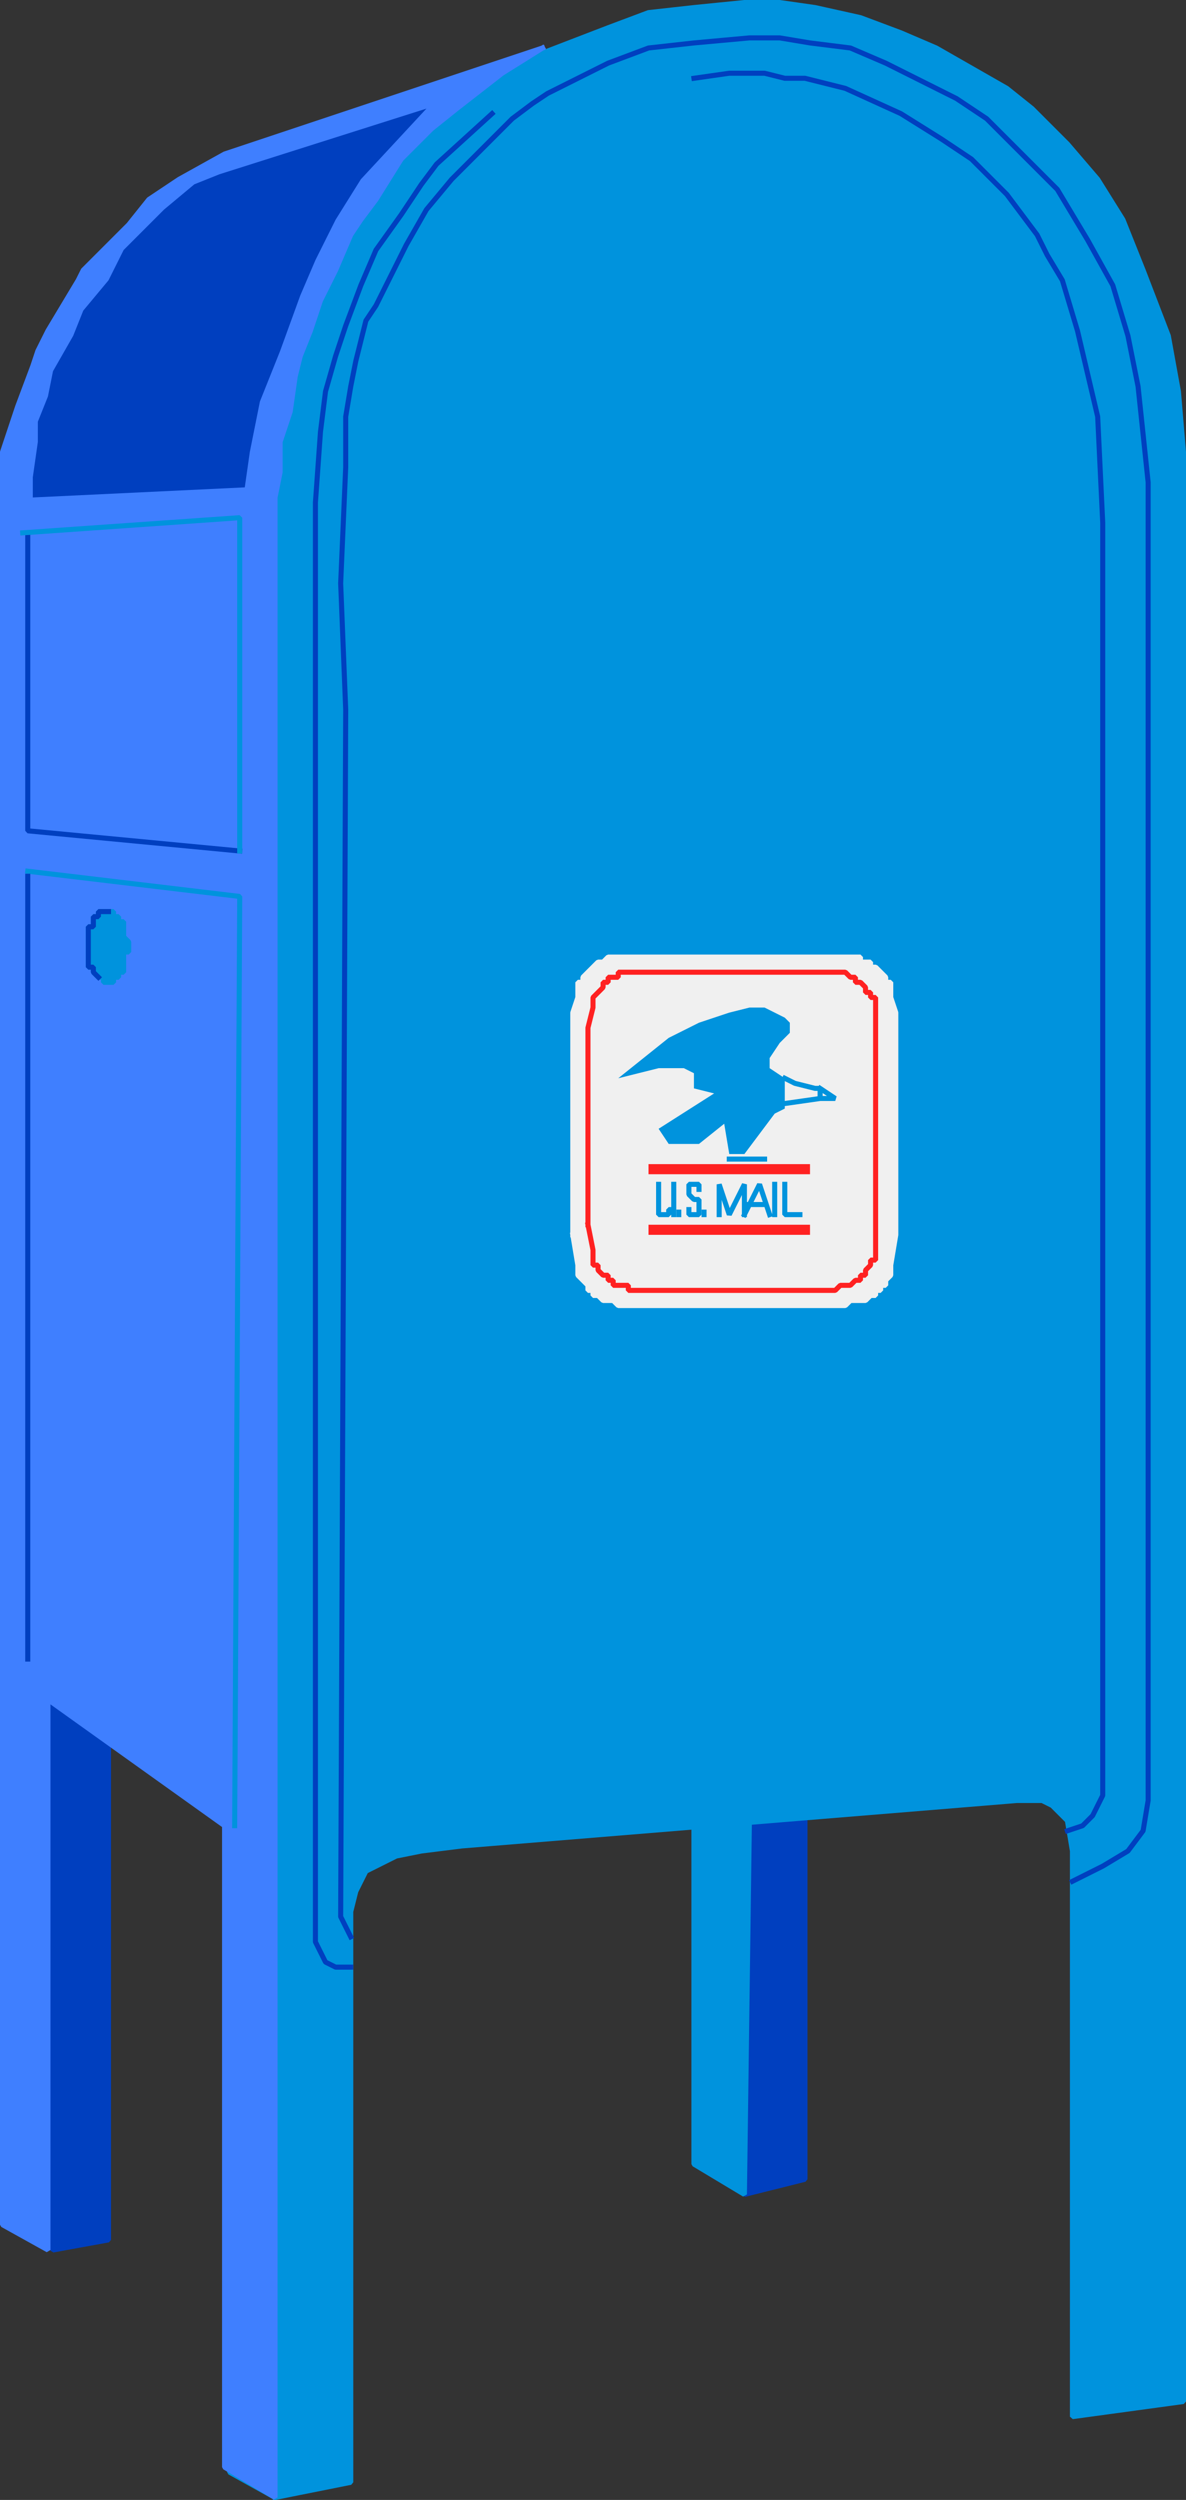 <svg xmlns="http://www.w3.org/2000/svg" width="235" height="494.99" version="1.2"><rect width="100%" height="100%" fill="#333333" stroke="none"/><g fill="none" fill-rule="evenodd" stroke="#000" stroke-linecap="square" stroke-linejoin="bevel" font-family="'Sans Serif'" font-size="12.5" font-weight="400"><path fill="#003fbf" stroke="#003fbf" stroke-linecap="butt" stroke-linejoin="miter" stroke-miterlimit="2" d="m5.5 430.5 5 15 11-2v-108l-16-8v103m142-71v75l12-3v-73l-12 1" vector-effect="non-scaling-stroke"/><path fill="#0093dd" stroke="#0093dd" stroke-linecap="butt" stroke-linejoin="miter" stroke-miterlimit="2" d="m54.5 494.5 15-3v-113l1-4 1-2 1-2 6-3 5-1 8-1 110-9h5l2 1 1 1 2 2 1 6v112l22-3v-386l-1-12-2-11-5-13-4-10-5-8-6-7-7-7-5-4-7-4-7-4-7-3-8-3-9-2-7-1h-7l-10 1-9 1-8 3-13 5-22 8-23 40-18 40 1 391 9 5" vector-effect="non-scaling-stroke"/><path stroke="#003fbf" stroke-linecap="butt" stroke-linejoin="miter" stroke-miterlimit="2" d="m69.5 383.5-1-2-1-2 1-239-1-25 1-23v-10l1-6 1-5 2-8 2-3 2-4 4-8 4-7 5-6 6-6 6-6 4-3 3-2 6-3 6-3 8-3 9-1 11-1h6l6 1 8 1 7 3 8 4 6 3 6 4 4 4 4 4 6 6 6 10 5 9 3 10 2 10 2 19v261l-1 6-3 4-5 3-6 3" vector-effect="non-scaling-stroke"/><path stroke="#003fbf" stroke-linecap="butt" stroke-linejoin="miter" stroke-miterlimit="2" d="M69.5 389.5h-3l-2-1-1-2-1-2v-285l1-14 1-8 2-7 2-6 3-8 3-7 5-7 4-6 3-4 11-10m114 340 3-1 1-1 1-1 1-2 1-2v-252l-1-21-4-17-3-10-3-5-2-4-3-4-3-4-7-7-6-4-8-5-11-5-8-2h-4l-4-1h-7l-7 1" vector-effect="non-scaling-stroke"/><path fill="#0093dd" stroke="#0093dd" stroke-linecap="butt" stroke-linejoin="miter" stroke-miterlimit="2" d="M137.5 360.5v68l10 6 1-75-11 1" vector-effect="non-scaling-stroke"/><path fill="#3f7fff" stroke="#3f7fff" stroke-linecap="butt" stroke-linejoin="miter" stroke-miterlimit="2" d="m107.5 9.5-57 19-6 2-9 5-6 4-4 5-7 7-2 2-1 2-3 5-3 5-2 4-1 3-3 8-3 9v351l9 5v-109l35 25v127l10 6v-396l1-5v-6l2-6 1-7 1-4 2-5 2-6 3-6 3-7 2-3 3-4 5-8 6-6 5-4 9-7 8-5" vector-effect="non-scaling-stroke"/><path fill="#003fbf" stroke="none" d="m43.5 34.5-5 2-6 5-3 3-5 5-3 6-5 6-2 5-4 7-1 5-2 5v4l-1 7v4l42-2 1-7 2-10 4-10 4-11 3-7 4-8 5-8 13-14-41 13"/><path stroke="#003fbf" stroke-linecap="butt" stroke-linejoin="miter" stroke-miterlimit="2" d="M5.5 105.5v59l42 4" vector-effect="non-scaling-stroke"/><path fill="#0093dd" stroke="#0093dd" stroke-linecap="butt" stroke-linejoin="miter" stroke-miterlimit="2" d="M25.5 187.5v-1l-1-1v-3h-1v-1h-1v-1h-3v1h-1v2h-1v8h1v1l1 1h1v1h2v-1h1v-1h1v-4h1v-1" vector-effect="non-scaling-stroke"/><path stroke="#003fbf" stroke-linecap="butt" stroke-linejoin="miter" stroke-miterlimit="2" d="M21.5 180.5h-2v1h-1v2h-1v8h1v1l1 1" vector-effect="non-scaling-stroke"/><path stroke="#0093dd" stroke-linecap="butt" stroke-linejoin="miter" stroke-miterlimit="2" d="M47.5 168.5v-66l-43 3m1 67 42 5-1 184" vector-effect="non-scaling-stroke"/><path stroke="#003fbf" stroke-linecap="butt" stroke-linejoin="miter" stroke-miterlimit="2" d="M5.5 328.5v-155" vector-effect="non-scaling-stroke"/><path fill="#f0f0f0" stroke="#f0f0f0" stroke-linecap="butt" stroke-linejoin="miter" stroke-miterlimit="2" d="M113.5 244.5v-44l1-3v-3h1v-1l1-1 1-1 1-1h1l1-1h50v1h2v1h1l1 1 1 1v1h1v3l1 3v44l-1 6v2l-1 1v1h-1v1h-1v1h-1l-1 1h-3l-1 1h-45l-1-1h-2l-1-1h-1v-1h-1v-1l-1-1-1-1v-2l-1-6" vector-effect="non-scaling-stroke"/><path fill="#0093dd" stroke="none" d="M155.5 218.5v-5l-3-2v-2l2-3 2-2v-2l-1-1-2-1-2-1h-3l-4 1-6 2-6 3-10 8 8-2h5l2 1v3l4 1-11 7 2 3h6l5-4 1 6h3l6-8 2-1v-1"/><path stroke="#0093dd" stroke-linecap="butt" stroke-linejoin="miter" stroke-miterlimit="2" d="M144.5 229.5h7m4-11 7-1v-2h-1l-4-1-2-1m7 4h3l-3-2" vector-effect="non-scaling-stroke"/><path fill="#ff2121" stroke="none" d="M128.5 230.5h32v2h-32v-2m0 12h32v2h-32v-2"/><path stroke="#ff2121" stroke-linecap="butt" stroke-linejoin="miter" stroke-miterlimit="2" d="M116.5 242.5v-39l1-4v-2l1-1 1-1v-1h1v-1h2v-1h45l1 1h1v1h1l1 1v1h1v1h1v52h-1v1l-1 1v1h-1v1h-1l-1 1h-2l-1 1h-41v-1h-3v-1h-1v-1h-1l-1-1v-1h-1v-3l-1-5" vector-effect="non-scaling-stroke"/><path stroke="#0093dd" stroke-linecap="butt" stroke-linejoin="miter" stroke-miterlimit="2" d="M155.5 234.5v6h3m-5 0v-6m-6 6 3-6 2 6m-1-2h-3m-1 2v-6l-3 6-2-6v6m-6-1v1h2v-3h-1l-1-1v-2h2v1m-8-1v6h2v-1h1v-1m0 2v-6" vector-effect="non-scaling-stroke"/><path fill="#0093dd" stroke="#0093dd" stroke-linecap="butt" stroke-linejoin="miter" stroke-miterlimit="2" d="M134.5 240.5v-1 1m5 0v-1 1" vector-effect="non-scaling-stroke"/></g></svg>
